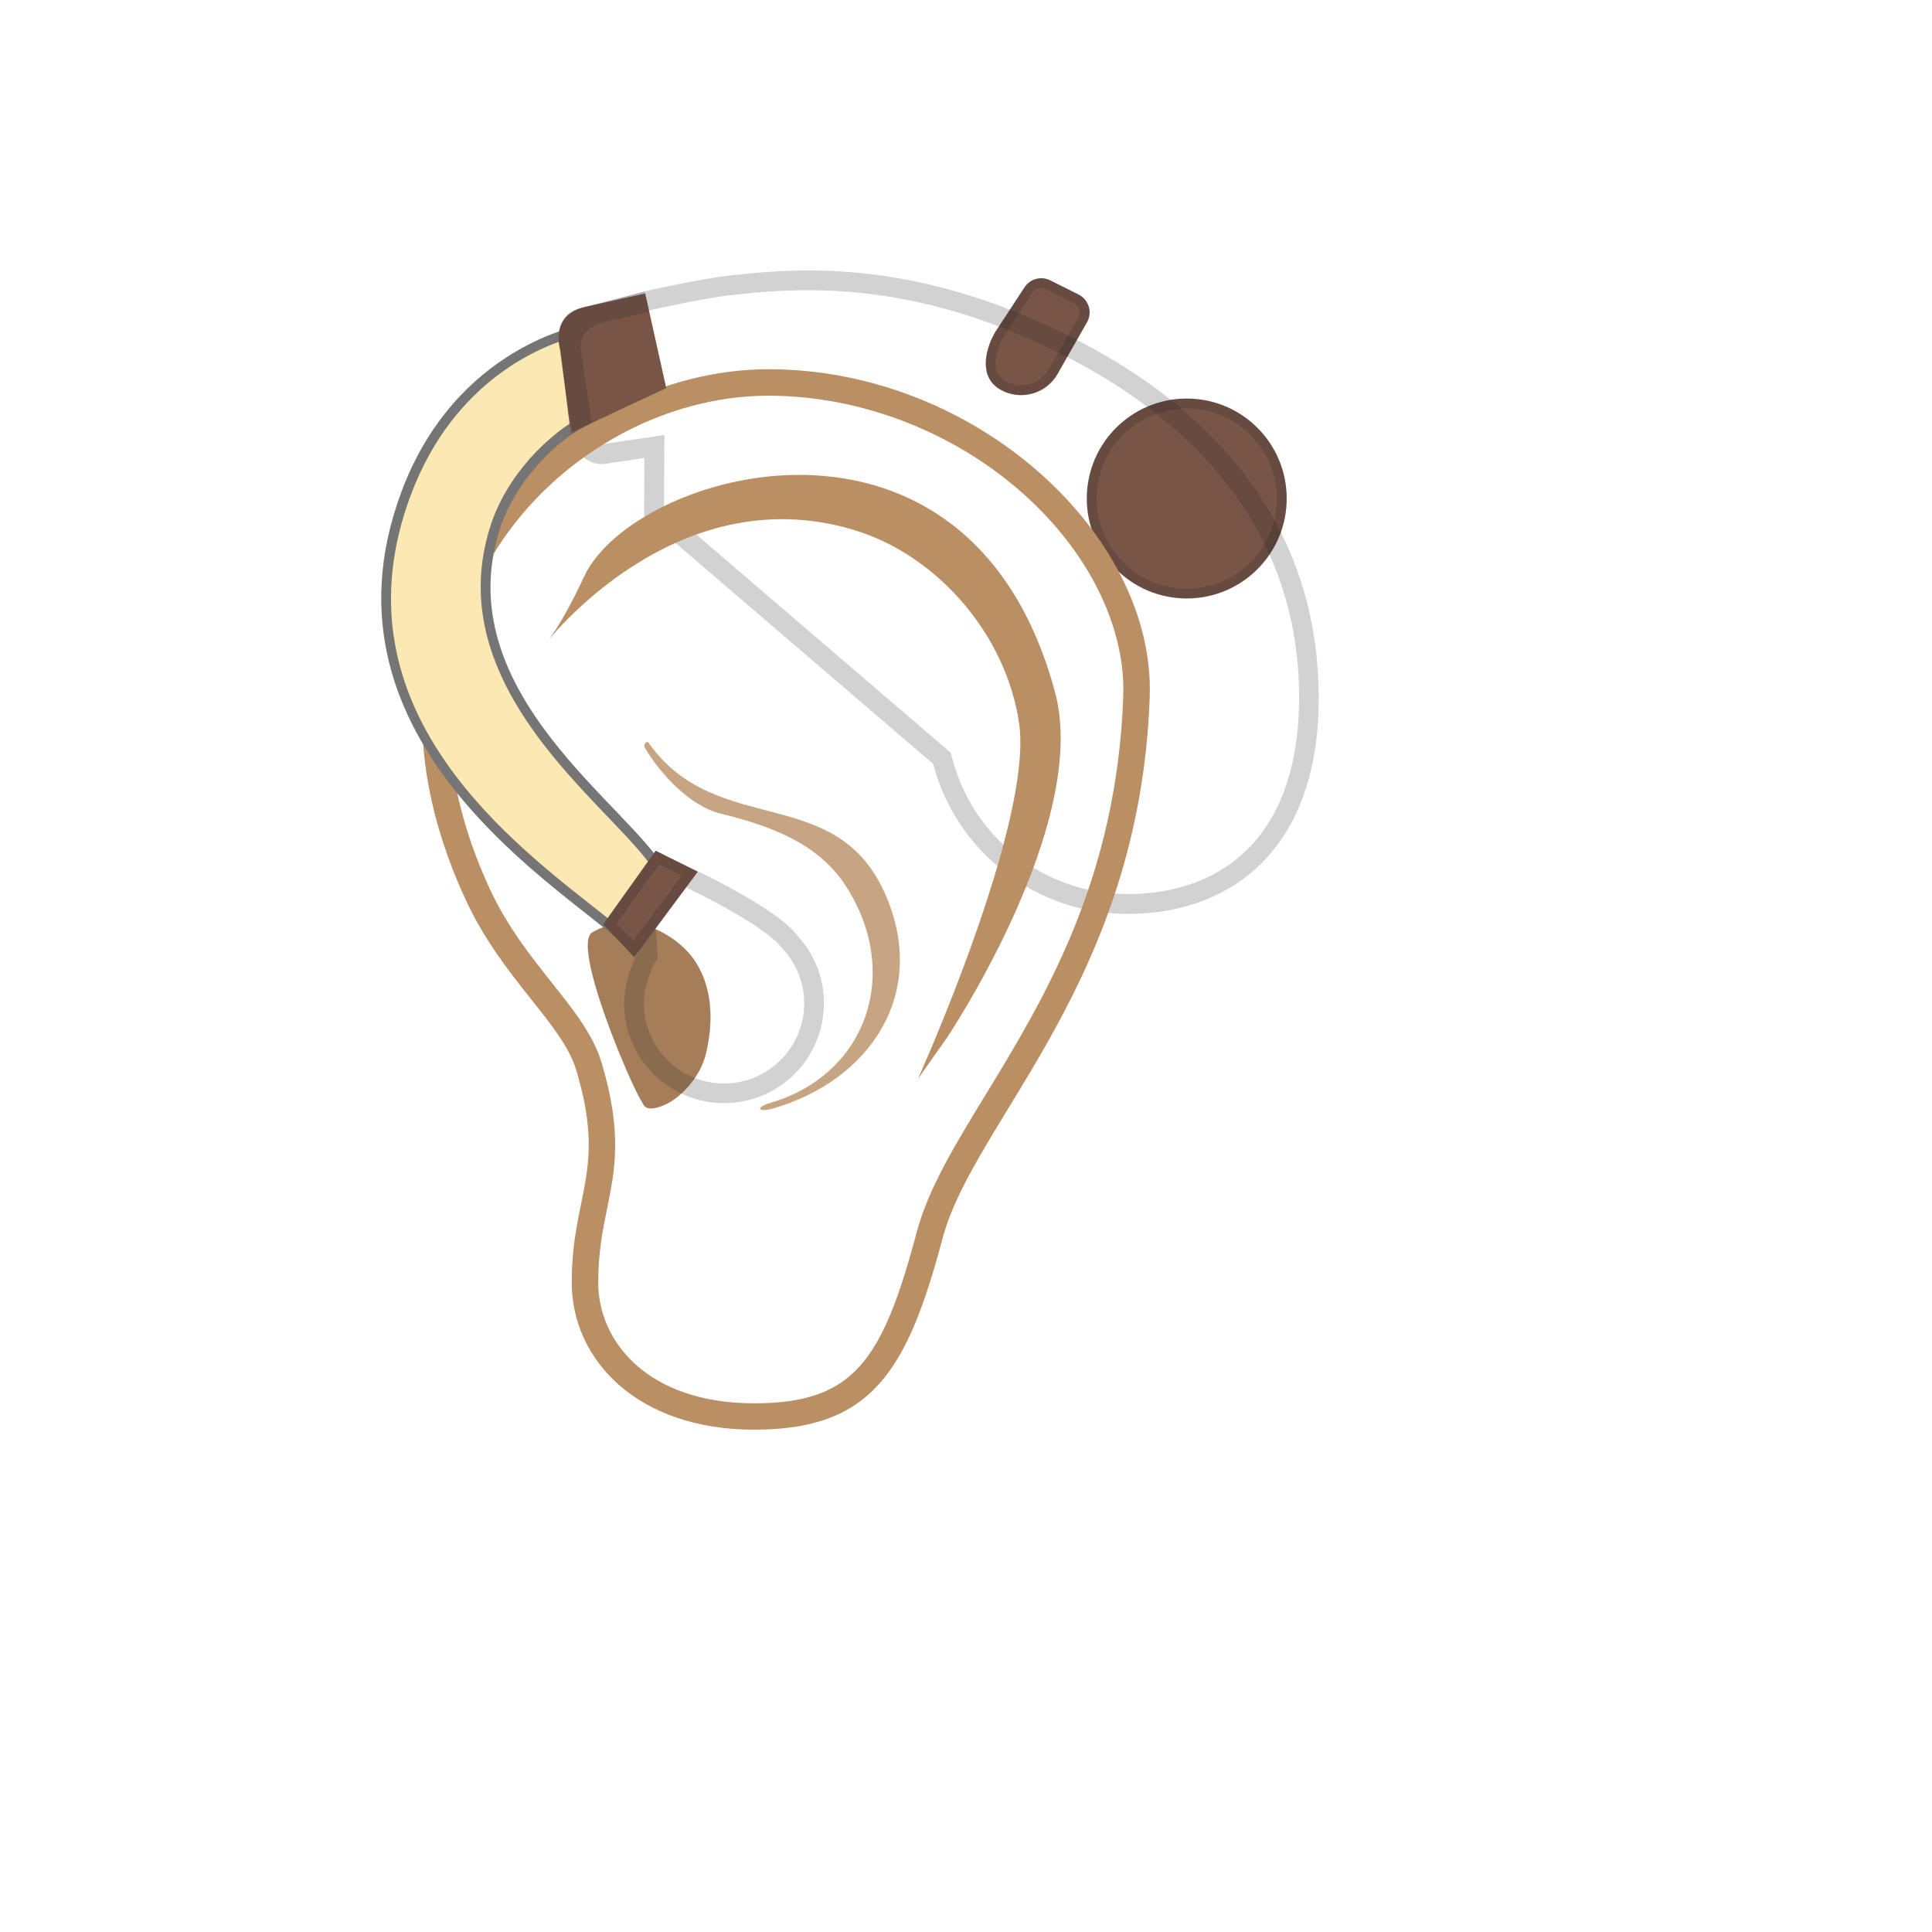 <svg xmlns="http://www.w3.org/2000/svg" version="1.1" xmlns:xlink="http://www.w3.org/1999/xlink" width="100%" height="100%" id="svgWorkerArea" viewBox="-25 -25 625 625" xmlns:idraw="https://idraw.muisca.co" style="background: white;"><defs id="defsdoc"><pattern id="patternBool" x="0" y="0" width="10" height="10" patternUnits="userSpaceOnUse" patternTransform="rotate(35)"><circle cx="5" cy="5" r="4" style="stroke: none;fill: #ff000070;"></circle></pattern><path id="IconifyId17ecdb2904d178eab7884" d="M88.12 51.48c.42-12.11-12.84-24.66-28.35-24.66S26.6 43.51 37.26 66.76c2.73 5.94 8.96 6.64 10.81 12.39c1.79 5.6-.86 7.62-1.75 11.34c-.91 3.75-1.43 6.91 1.36 8.83c6.26 4.34 6.92-9.2 15.42-9.63c8.35-.43 7.57 8.42 11.78-3.21c3.13-8.68 12.49-13.52 13.24-35z"></path></defs><g id="fileImp-44592443" class="cosito"><path id="pathImp-820754351" fill="#fff" class="grouped" d="M176.923 280.843C159.928 263.816 74.252 215.963 104.887 134.024 122.489 86.938 163.314 80.133 163.314 80.133 163.314 80.133 169.927 109.842 169.927 109.842 154.753 116.327 141.656 131.181 136.896 145.525 119.103 199.16 180.309 236.599 190.531 257.012 190.531 257.012 176.923 280.843 176.923 280.843 176.923 280.843 176.923 280.843 176.923 280.843"></path><path id="circleImp-360409278" fill="#795548" class="grouped" d="M326.584 136.261C326.584 118.4 341.051 103.932 358.912 103.932 376.773 103.932 391.24 118.4 391.24 136.261 391.24 154.121 376.773 168.589 358.912 168.589 341.051 168.589 326.584 154.121 326.584 136.261 326.584 136.261 326.584 136.261 326.584 136.261"></path><path id="pathImp-407723534" fill="#795548" class="grouped" d="M298.537 100.993C292.02 97.224 293.202 88.918 296.971 82.402 296.971 82.402 306.459 67.931 306.459 67.931 308.243 65.184 311.808 64.221 314.733 65.695 314.733 65.695 323.933 70.295 323.933 70.294 327.228 71.952 328.466 76.03 326.648 79.239 326.648 79.239 317.097 96.01 317.097 96.01 313.359 102.526 305.036 104.761 298.537 100.993 298.537 100.993 298.537 100.993 298.537 100.993"></path><path id="pathImp-370457937" fill="#212121" opacity=".2" class="grouped" d="M358.912 107.159C374.981 107.159 388.046 120.224 388.046 136.292 388.046 152.361 374.981 165.426 358.912 165.426 342.844 165.426 329.779 152.361 329.779 136.292 329.779 120.224 342.844 107.159 358.912 107.159M358.912 103.964C341.055 103.964 326.584 118.435 326.584 136.292 326.584 154.15 341.055 168.621 358.912 168.621 376.769 168.621 391.24 154.15 391.24 136.292 391.24 118.435 376.738 103.964 358.912 103.964 358.912 103.964 358.912 103.964 358.912 103.964"></path><path id="pathImp-559394684" fill="#212121" opacity=".2" class="grouped" d="M311.826 68.218C312.337 68.218 312.816 68.346 313.263 68.57 313.263 68.57 322.463 73.17 322.463 73.17 323.262 73.585 323.869 74.256 324.124 75.118 324.38 75.981 324.284 76.875 323.837 77.674 323.837 77.674 314.317 94.413 314.317 94.413 311.438 99.405 305.053 101.109 300.07 98.214 298.058 97.064 297.067 95.243 297.035 92.656 297.003 90.132 297.93 87.002 299.623 84.063 299.623 84.063 309.046 69.656 309.046 69.656 309.717 68.761 310.74 68.218 311.826 68.218M311.826 65.024C309.717 65.024 307.673 66.078 306.427 67.931 306.427 67.931 296.939 82.402 296.939 82.402 293.17 88.918 292.02 97.224 298.505 100.993 300.645 102.239 302.977 102.814 305.309 102.814 310.005 102.814 314.573 100.387 317.097 96.01 317.097 96.01 326.616 79.239 326.616 79.239 328.434 76.03 327.196 71.952 323.901 70.294 323.901 70.295 314.701 65.695 314.701 65.695 313.774 65.247 312.784 65.024 311.826 65.024 311.826 65.024 311.826 65.024 311.826 65.024"></path><path id="pathImp-581937767" fill="url(#IconifyId17ecdb2904d178eab7880)" class="grouped" d="M310.516 78.792C266.72 59.529 229.536 61.542 206.695 65.024 200.434 65.982 163.314 74.575 163.314 74.575 157.564 75.438 155.041 80.389 155.871 86.107 155.871 86.107 160.343 116.487 160.343 116.487 161.206 122.237 165.135 125.879 170.853 125.048 170.853 125.048 183.503 123.163 183.503 123.163 183.503 123.163 183.44 141.947 183.44 141.947 183.44 141.947 276.942 222.128 276.942 222.128 284.257 250.016 309.589 270.652 339.777 270.652 375.683 270.652 404.817 246.853 401.399 192.419 399.482 161.657 385.363 111.727 310.516 78.792 310.516 78.792 310.516 78.792 310.516 78.792"></path><stop stop-color="#212121" offset="1" id="stopImp-801379800" class="grouped"></stop><path id="pathImp-272326210" fill="url(#IconifyId17ecdb2904d178eab7881)" class="grouped" d="M232.858 86.938C207.238 88.024 180.277 98.47 158.97 116.359 159.892 122.012 165.19 125.871 170.853 125.016 170.853 125.016 183.503 123.131 183.503 123.131 183.503 123.131 183.44 141.915 183.44 141.915 183.44 141.915 276.942 222.096 276.942 222.096 284.257 249.984 309.589 270.62 339.777 270.62 343.93 270.62 347.987 270.269 351.916 269.63 359.136 250.879 363.991 228.964 363.991 202.61 363.991 148.08 312.976 83.552 232.858 86.938 232.858 86.938 232.858 86.938 232.858 86.938"></path><path id="pathImp-204009739" fill="#212121" opacity=".2" class="grouped" d="M236.468 68.889C260.458 68.889 283.842 74.032 307.928 84.638 361.979 108.405 392.071 145.812 395.01 192.803 396.511 217.049 391.209 236.344 379.676 248.61 370.061 258.833 356.261 264.231 339.745 264.231 313.135 264.231 289.848 246.246 283.107 220.467 283.107 220.467 282.596 218.55 282.596 218.55 282.596 218.55 281.095 217.241 281.095 217.241 281.095 217.241 189.828 138.976 189.828 138.976 189.828 138.976 189.892 123.163 189.892 123.163 189.892 123.163 189.924 115.72 189.924 115.72 189.924 115.72 182.577 116.806 182.577 116.806 182.577 116.806 169.927 118.691 169.927 118.691 169.831 118.691 169.735 118.723 169.607 118.723 168.042 118.723 166.285 116.487 165.934 114.187 165.934 114.187 162.196 85.149 162.196 85.149 162.005 83.775 162.132 82.561 162.58 81.795 162.803 81.411 163.186 81.028 164.241 80.868 164.241 80.868 164.592 80.804 164.592 80.804 164.592 80.804 164.911 80.709 164.911 80.709 164.911 80.709 185.005 75.438 185.005 75.438 195.706 72.978 206.216 71.093 211.072 70.518 217.62 69.783 226.405 68.889 236.468 68.889M236.468 62.5C226.597 62.5 217.908 63.331 210.305 64.225 205.066 64.864 194.173 66.813 183.471 69.272 183.471 69.272 163.282 74.575 163.282 74.575 157.532 75.438 155.009 80.389 155.839 86.107 155.839 86.107 159.545 115.017 159.545 115.017 160.343 120.32 164.4 125.144 169.543 125.144 169.959 125.144 170.374 125.112 170.789 125.048 170.789 125.048 183.44 123.163 183.44 123.163 183.44 123.163 183.376 141.947 183.376 141.947 183.376 141.947 276.878 222.128 276.878 222.128 284.193 250.016 309.526 270.652 339.714 270.652 375.619 270.652 404.753 246.853 401.335 192.419 399.418 161.689 385.299 111.759 310.452 78.824 281.191 65.886 256.497 62.5 236.468 62.5 236.468 62.5 236.468 62.5 236.468 62.5"></path><path id="pathImp-825438234" fill="url(#IconifyId17ecdb2904d178eab7882)" class="grouped" d="M218.994 433.219C181.395 433.219 164.241 410.762 164.241 389.902 164.241 379.712 165.742 372.365 167.18 365.273 169.671 353.07 172.003 341.538 165.487 319.879 163.027 311.765 157.117 304.29 150.249 295.633 143.317 286.912 135.458 277.009 129.581 264.327 110.478 223.182 111.404 182.613 132.168 150.093 152.102 118.883 187.976 98.694 223.594 98.694 257.456 98.694 291.764 113.292 315.404 137.794 333.708 156.769 343.387 178.971 342.652 200.31 340.512 260.813 316.585 300.042 297.387 331.571 287.707 347.448 279.338 361.152 275.76 374.505 264.739 415.905 254.421 433.219 218.994 433.219 218.994 433.219 218.994 433.219 218.994 433.219"></path><path id="pathImp-443084717" fill="#BA8F63" class="grouped" d="M223.594 103.006C256.306 103.006 289.496 117.126 312.337 140.797 329.587 158.654 339.075 180.312 338.372 200.182 336.295 259.567 312.688 298.285 293.713 329.367 283.842 345.531 275.345 359.491 271.607 373.451 260.49 415.107 251.322 428.971 218.962 428.971 184.302 428.971 168.521 408.75 168.521 389.934 168.521 380.191 169.959 373.067 171.364 366.167 173.952 353.421 176.412 341.378 169.576 318.665 166.892 309.753 160.727 301.99 153.603 293.014 146.831 284.484 139.132 274.805 133.446 262.57 115.014 222.799 115.844 183.667 135.778 152.425 154.945 122.397 189.413 103.006 223.594 103.006M223.594 94.445C156.127 94.445 79.299 166.193 125.683 266.148 137.535 291.704 156.798 305.983 161.398 321.125 171.3 353.964 159.96 361.344 159.96 389.902 159.96 414.659 180.916 437.5 218.994 437.5 257.072 437.5 268.509 418.461 279.913 375.623 290.135 337.257 343.707 292.79 346.933 200.47 348.786 148.368 291.094 94.445 223.594 94.445 223.594 94.445 223.594 94.445 223.594 94.445"></path><path id="pathImp-858079732" fill="url(#IconifyId17ecdb2904d178eab7883)" class="grouped" d="M317.48 208.264C318.822 169.579 276.463 129.488 226.916 129.488 177.37 129.488 120.956 182.804 155.009 257.076 163.73 276.051 184.621 284.772 189.541 296.655 194.46 308.507 186.666 320.39 183.823 332.242 180.916 344.221 179.382 354.923 188.295 361.088 208.293 374.952 210.401 331.699 237.554 330.325 264.228 328.952 261.736 357.223 275.185 320.071 285.184 292.311 315.084 276.882 317.48 208.264 317.48 208.264 317.48 208.264 317.48 208.264"></path><path id="pathImp-106167737" fill="#BA8F63" opacity=".8" class="grouped" d="M184.845 215.356C184.174 214.398 183.024 215.835 183.599 216.857 188.135 224.684 197.847 235.705 208.101 238.196 223.211 241.902 239.407 247.429 248.479 261.388 267.007 289.883 255.156 322.722 224.329 331.731 219.186 333.232 220.08 335.053 225.223 333.552 256.401 324.447 275.025 296.719 261.8 265.222 246.051 227.591 207.079 246.662 184.845 215.356 184.845 215.356 184.845 215.356 184.845 215.356"></path><path id="pathImp-830215701" fill="#BA8F63" class="grouped" d="M151.367 183.347C151.367 183.347 193.023 128.913 251.162 146.419 278.443 154.629 300.485 180.504 304.67 208.871 309.43 241.008 271.959 324 271.959 324 271.959 324 281.318 310.743 281.318 310.743 281.318 310.743 327.734 241.519 316.33 199.032 288.666 95.755 179.958 127.156 163.985 161.465 155.967 178.683 151.367 183.347 151.367 183.347 151.367 183.347 151.367 183.347 151.367 183.347"></path><path id="pathImp-453303551" fill="#A57E59" class="grouped" d="M200.179 286.401C195.611 278.99 181.107 268.288 166.637 276.594 159.704 280.555 178.903 325.693 182.609 331.411 183.344 332.593 183.727 334.925 189.573 332.625 194.716 330.613 201.488 323.745 203.341 315.982 205.577 306.686 205.961 295.729 200.179 286.401 200.179 286.401 200.179 286.401 200.179 286.401"></path><stop stop-color="#D1A263" offset=".344" id="stopImp-459686247" class="grouped"></stop><path id="pathImp-82060406" fill="url(#IconifyId17ecdb2904d178eab7886)" class="grouped" d="M232.73 277.393C232.698 277.361 232.698 277.361 232.698 277.329 224.584 267.234 193.949 253.626 193.949 253.626 193.949 253.626 180.341 270.62 180.341 270.62 180.341 270.62 181.363 283.207 181.363 283.207 181.363 283.207 181.395 283.207 181.395 283.207 178.584 287.998 176.923 293.557 176.923 299.53 176.923 317.388 191.394 331.859 209.251 331.859 227.108 331.859 241.579 317.388 241.579 299.53 241.547 290.937 238.193 283.175 232.73 277.393 232.73 277.393 232.73 277.393 232.73 277.393"></path><path id="pathImp-28229463" fill="#212121" opacity=".2" class="grouped" d="M195.802 261.516C207.111 266.883 222.732 275.444 227.523 281.13 227.523 281.13 227.683 281.354 227.683 281.354 227.683 281.354 228.066 281.801 228.066 281.801 232.616 286.596 235.154 292.953 235.158 299.562 235.158 313.842 223.53 325.502 209.219 325.502 194.908 325.502 183.28 313.874 183.28 299.562 183.28 292.918 186.858 286.433 186.889 286.369 186.889 286.369 187.848 284.644 187.848 284.644 187.848 284.644 187.688 282.695 187.688 282.695 187.688 282.695 186.858 272.665 186.858 272.665 186.858 272.665 195.802 261.516 195.802 261.516M193.917 253.626C193.917 253.626 180.309 270.62 180.309 270.62 180.309 270.62 181.331 283.207 181.331 283.207 181.331 283.207 176.891 291.033 176.891 299.53 176.891 317.388 191.362 331.859 209.219 331.859 227.076 331.859 241.547 317.388 241.547 299.53 241.547 290.937 238.161 283.175 232.698 277.361 232.666 277.329 232.666 277.329 232.666 277.297 224.553 267.234 193.917 253.626 193.917 253.626 193.917 253.626 193.917 253.626 193.917 253.626"></path><path id="pathImp-105874065" fill="none" stroke="#5D4037" stroke-miterlimit="10" stroke-width="3.194" class="grouped" d="M165.007 95.467C165.007 95.467 130.986 109.076 120.892 139.806 99.552 204.654 146.447 219.764 182.002 268.927"></path><path id="pathImp-268844578" fill="#FCE8B2" class="grouped" d="M176.539 278.255C173.856 275.796 170.15 272.889 165.646 269.343 136.033 246.023 80.929 202.642 106.389 134.567 121.562 93.998 154.689 83.839 162.1 82.018 162.1 82.018 168.074 108.916 168.074 108.916 153.411 115.656 140.378 129.999 135.394 145.045 122.073 185.2 151.303 215.707 172.642 238.005 179.734 245.416 185.867 251.837 188.71 256.98 188.71 256.98 176.539 278.255 176.539 278.255 176.539 278.255 176.539 278.255 176.539 278.255"></path><path id="pathImp-139996183" fill="#757575" class="grouped" d="M160.887 83.967C160.887 83.967 166.221 108.021 166.221 108.021 151.654 115.145 138.845 129.52 133.861 144.534 120.253 185.583 151.079 217.784 171.46 239.091 178.105 246.055 183.951 252.124 186.858 256.98 186.858 256.98 176.124 275.764 176.124 275.764 173.569 273.559 170.374 271.036 166.637 268.097 137.343 245.033 82.845 202.131 107.89 135.143 122.106 97.16 151.431 86.491 160.887 83.967M163.314 80.133C163.314 80.133 122.489 86.938 104.887 134.024 74.252 215.963 159.928 263.816 176.923 280.843 176.923 280.843 190.531 257.044 190.531 257.044 180.341 236.631 119.103 199.224 136.896 145.556 141.656 131.213 154.753 116.359 169.927 109.874 169.927 109.874 163.314 80.133 163.314 80.133 163.314 80.133 163.314 80.133 163.314 80.133"></path><path id="pathImp-762042598" fill="#795548" class="grouped" d="M170.119 274.038C170.119 274.038 180.181 284.644 180.181 284.644 180.181 284.644 200.722 257.012 200.722 257.012 200.722 257.012 187.113 250.208 187.113 250.208 187.113 250.208 170.119 274.038 170.119 274.038"></path><path id="pathImp-831415558" fill="#212121" opacity=".2" class="grouped" d="M188.199 254.552C188.199 254.552 195.578 258.226 195.578 258.226 195.578 258.226 179.862 279.341 179.862 279.341 179.862 279.341 174.495 273.687 174.495 273.687 174.495 273.687 188.199 254.552 188.199 254.552M187.113 250.208C187.113 250.208 170.119 274.007 170.119 274.007 170.119 274.007 180.181 284.644 180.181 284.644 180.181 284.644 200.722 257.012 200.722 257.012 200.722 257.012 187.113 250.208 187.113 250.208 187.113 250.208 187.113 250.208 187.113 250.208"></path><path id="pathImp-579540671" fill="#795548" class="grouped" d="M190.531 100.546C190.531 100.546 159.609 115.017 159.609 115.017 159.609 115.017 156.255 88.248 156.255 88.248 154.561 81.986 156.446 75.885 164.752 74.16 164.752 74.16 183.727 69.943 183.727 69.943 183.727 69.943 190.531 100.546 190.531 100.546 190.531 100.546 190.531 100.546 190.531 100.546"></path><path id="pathImp-94828408" fill="#212121" opacity=".2" class="grouped" d="M160.184 115.337C160.184 115.337 156.127 88.823 156.127 88.823 155.456 83.935 155.296 76.428 163.314 74.607 163.314 74.607 183.503 69.304 183.503 69.304 183.503 69.304 185.069 75.917 185.069 75.917 185.069 75.917 170.438 79.143 170.438 79.143 170.438 79.143 162.228 80.74 162.835 87.832 162.835 87.832 166.381 111.855 166.381 111.855 166.381 111.855 160.184 115.337 160.184 115.337 160.184 115.337 160.184 115.337 160.184 115.337"></path></g></svg>